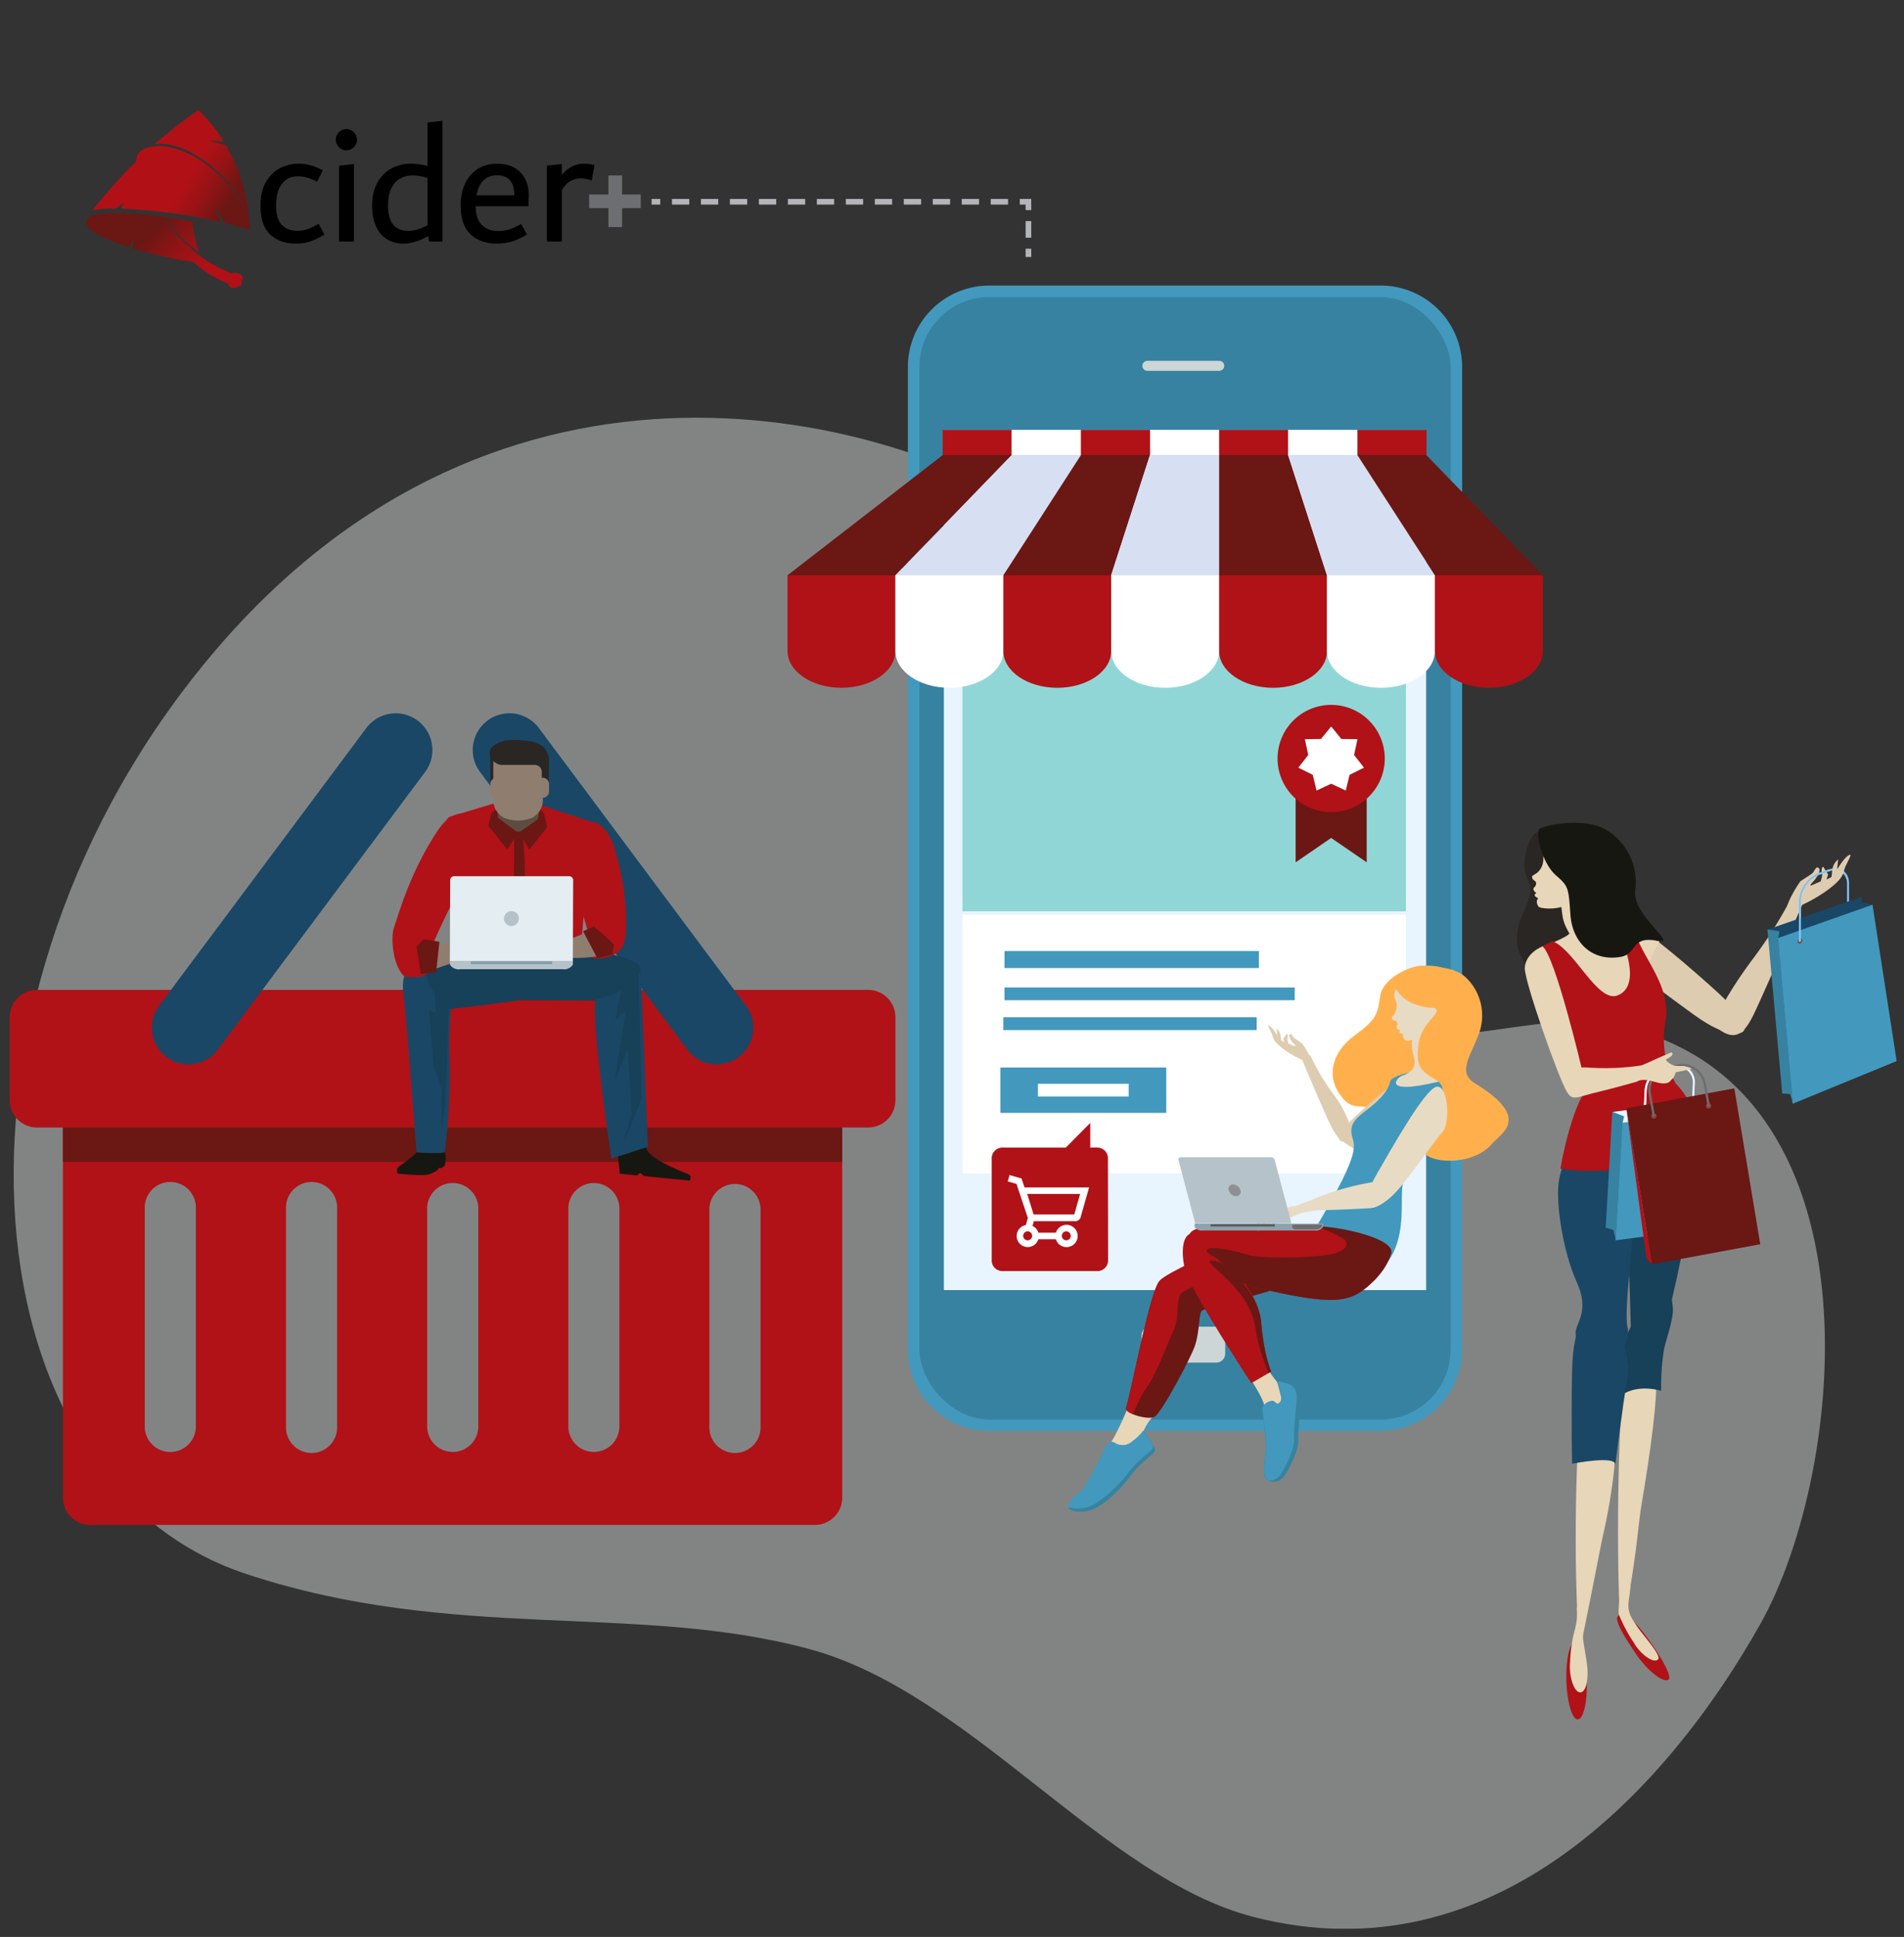 <?xml version="1.0" encoding="UTF-8" standalone="no"?>
<svg
   id="bf578814-2fa2-4bde-9bae-2034c79fda0a"
   data-name="Layer 1"
   width="477"
   height="485"
   viewBox="0 0 477 485"
   version="1.1"
   sodipodi:docname="ConsumerRetail.svg"
   xml:space="preserve"
   inkscape:version="1.3.2 (091e20e, 2023-11-25, custom)"
   xmlns:inkscape="http://www.inkscape.org/namespaces/inkscape"
   xmlns:sodipodi="http://sodipodi.sourceforge.net/DTD/sodipodi-0.dtd"
   xmlns="http://www.w3.org/2000/svg"
   xmlns:svg="http://www.w3.org/2000/svg"><rect x="0" y="0" width="477" height="485" fill="#333333" stroke="none"/><sodipodi:namedview
     id="namedview142"
     pagecolor="#ffffff"
     bordercolor="#000000"
     borderopacity="0.25"
     inkscape:showpageshadow="2"
     inkscape:pageopacity="0.0"
     inkscape:pagecheckerboard="0"
     inkscape:deskcolor="#d1d1d1"
     inkscape:zoom="2.4185567"
     inkscape:cx="238.57204"
     inkscape:cy="230.09591"
     inkscape:window-width="2560"
     inkscape:window-height="1369"
     inkscape:window-x="2552"
     inkscape:window-y="-7"
     inkscape:window-maximized="1"
     inkscape:current-layer="bf578814-2fa2-4bde-9bae-2034c79fda0a" /><defs
     id="defs6"><clipPath
       id="a7f6ac4d-e554-4684-b195-92855c52c3ef"><rect
         x="2.43"
         y="2.53"
         width="472.73"
         height="480.45"
         fill="none"
         id="rect1" /></clipPath><clipPath
       id="a41cd4bd-951c-4011-838d-2c43e813b71a"><rect
         x="-37.03"
         y="67.42"
         width="546.07"
         height="447.26"
         fill="none"
         id="rect2" /></clipPath><clipPath
       id="b4cb8feb-76d9-49ca-895e-83622bbf2834"><path
         d="M61.48,34.29c-6.69,6.82-9.1,15-9.11,23.87,0,1.18,0,2.36,0,3.54a5.15,5.15,0,0,0,.09.88A71.32,71.32,0,0,0,66,94.92a36.2,36.2,0,0,0,10.91,10.37c4.66,2.73,9.37,3.26,14.5.74a18.66,18.66,0,0,1,17,0,14.13,14.13,0,0,0,13.83-.45,30,30,0,0,0,7.13-5.55,56.63,56.63,0,0,0,9.09-12.4c5.52-10,9.51-20.48,8.91-31.89A32.5,32.5,0,0,0,139.83,36c-7.54-9-19.26-11.43-29.76-6-7,3.62-13.55,3.58-20.51,0a24.59,24.59,0,0,0-11.37-2.85,23.24,23.24,0,0,0-16.71,7.15"
         fill="none"
         id="path2" /></clipPath><linearGradient
       id="fac96ea0-28fe-4309-a646-fdc36821e26b"
       x1="-441.28"
       y1="645.36"
       x2="-440.28"
       y2="645.36"
       gradientTransform="matrix(95.07, 0, 0, -85.09, 42005.25, 54982.16)"
       gradientUnits="userSpaceOnUse"><stop
         offset="0"
         stop-color="#6b1914"
         id="stop2" /><stop
         offset="0.05"
         stop-color="#701814"
         id="stop3" /><stop
         offset="0.45"
         stop-color="#931415"
         id="stop4" /><stop
         offset="0.78"
         stop-color="#a81216"
         id="stop5" /><stop
         offset="1"
         stop-color="#b01116"
         id="stop6" /></linearGradient></defs><g
     clip-path="url(#a7f6ac4d-e554-4684-b195-92855c52c3ef)"
     id="g142"><g
       clip-path="url(#a7f6ac4d-e554-4684-b195-92855c52c3ef)"
       id="g8"><g
         opacity="0.52"
         id="g7"><g
           clip-path="url(#a41cd4bd-951c-4011-838d-2c43e813b71a)"
           id="g6"><path
             d="M405.53,256.88c-22.63-4.8-42.85,9-66.73-2.56-25-12.11-21.22-86.35-74.34-123.1-41.27-28.55-138.64-53-210.84,32.05s-63.86,207,8,230.82c52.08,17.25,98,7.08,141.38,18.89,40.26,11,73.49,57.33,111,67,60.54,15.6,104.16-32.72,127-73.33,21.81-38.71,31.19-135.63-35.52-149.77"
             fill="#cccfcf"
             id="path6" /></g></g></g><polygon
       points="229.83 157.56 229.83 157.56 226.01 157.56 226.01 136.38 229.83 136.38 229.83 157.56"
       fill="#174059"
       id="polygon8" /><g
       clip-path="url(#a7f6ac4d-e554-4684-b195-92855c52c3ef)"
       id="g9"><path
         d="M247.85,71.5H345.9a20.4,20.4,0,0,1,20.4,20.4v246a20.39,20.39,0,0,1-20.39,20.39H247.85a20.4,20.4,0,0,1-20.4-20.4v-246A20.39,20.39,0,0,1,247.85,71.5Z"
         fill="#4299bd"
         id="path8" /><rect
         x="230.33"
         y="74.37"
         width="133.09"
         height="281.08"
         rx="17.52"
         fill="#3882a1"
         id="rect8" /></g><rect
       x="236.47"
       y="107.71"
       width="120.81"
       height="215.32"
       fill="#e8f5ff"
       id="rect9" /><rect
       x="241.12"
       y="163.41"
       width="111.1"
       height="64.78"
       fill="#91d6d6"
       id="rect10" /><rect
       x="241.12"
       y="229.09"
       width="111.1"
       height="64.69"
       fill="#fff"
       id="rect11" /><rect
       x="251.65"
       y="238.14"
       width="63.73"
       height="4.26"
       fill="#4299bd"
       id="rect12" /><rect
       x="251.65"
       y="247.26"
       width="72.7"
       height="3.19"
       fill="#4299bd"
       id="rect13" /><rect
       x="251.35"
       y="254.72"
       width="63.48"
       height="3.2"
       fill="#4299bd"
       id="rect14" /><rect
       x="250.62"
       y="267.3"
       width="41.56"
       height="11.36"
       fill="#4299bd"
       id="rect15" /><rect
       x="260.02"
       y="271.38"
       width="22.75"
       height="3.19"
       fill="#fff"
       id="rect16" /><polygon
       points="342.39 215.92 333.49 209.82 324.59 215.92 324.59 197.07 333.49 197.07 342.39 197.07 342.39 215.92"
       fill="#6b1714"
       id="polygon16" /><g
       clip-path="url(#a7f6ac4d-e554-4684-b195-92855c52c3ef)"
       id="g16"><path
         d="M346.92,189.93a13.43,13.43,0,1,1-13.43-13.43,13.43,13.43,0,0,1,13.43,13.43"
         fill="#b01217"
         id="path16" /></g><polygon
       points="333.49 181.91 336.05 185.04 340.08 185.09 339.24 189.04 341.71 192.22 338.1 194.02 337.15 197.95 333.49 196.24 329.83 197.95 328.88 194.02 325.27 192.22 327.75 189.04 326.9 185.09 330.93 185.04 333.49 181.91"
       fill="#fff"
       id="polygon17" /><g
       clip-path="url(#a7f6ac4d-e554-4684-b195-92855c52c3ef)"
       id="g17"><path
         d="M339.19,271.54a2.63,2.63,0,1,0,2.63,2.63,2.63,2.63,0,0,0-2.63-2.63m0,7.64a5,5,0,1,1,5-5,5,5,0,0,1-5,5"
         fill="#fff"
         id="path17" /></g><rect
       x="329.41"
       y="257.47"
       width="2.38"
       height="16.21"
       transform="translate(-90.96 311.57) rotate(-45)"
       fill="#fff"
       id="rect17" /><rect
       x="326.18"
       y="264.86"
       width="4.05"
       height="2.38"
       transform="translate(-92 310) rotate(-45)"
       fill="#fff"
       id="rect18" /><rect
       x="323.31"
       y="262"
       width="4.05"
       height="2.38"
       transform="translate(-90.81 307.14) rotate(-45)"
       fill="#fff"
       id="rect19" /><g
       clip-path="url(#a7f6ac4d-e554-4684-b195-92855c52c3ef)"
       id="g54"><rect
         x="285.97"
         y="332.19"
         width="20.98"
         height="9"
         rx="2.25"
         fill="#ccd6d6"
         id="rect20" /><path
         d="M277.56,290a2.65,2.65,0,0,0-2.65-2.65h-1.77v-6.18L267,287.36h-15.9a2.65,2.65,0,0,0-2.65,2.65v25.62a2.65,2.65,0,0,0,2.65,2.64h23.85a2.65,2.65,0,0,0,2.65-2.64Z"
         fill="#b01217"
         id="path20" /><path
         d="M269.14,304.08h-10.2l-1.6-5.12H270.6Zm-11.69,6.49a1.12,1.12,0,1,1,1.12-1.12,1.12,1.12,0,0,1-1.12,1.12m9.68-2.24a1.12,1.12,0,1,1-1.12,1.12,1.12,1.12,0,0,1,1.12-1.12m-10.46-11-.75-2.24-3-.87-.46,1.6,2.2.63,2.84,8.52-.49,1.77a2.78,2.78,0,1,0,3.12,3.57h4.4a2.79,2.79,0,1,0,0-1.66h-4.4a2.71,2.71,0,0,0-1.46-1.68l.33-1.19h10.35a1.43,1.43,0,0,0,1.45-1.29l2.05-7.16Z"
         fill="#fff"
         id="path21" /><path
         d="M356.16,241.79c10.09-.31,9.32,4.6,9.72,11s-2.52,19.53-8.79,22.57-8.87,10.93-11.1,5.6c-2.59-6.2-5.83-2.27-8.88-5.24-5.36-5.24-3.72-12.1,2.22-16.42s5.78-5.74,6.45-10,7.23-7.41,10.38-7.51"
         fill="#ffb04d"
         id="path22" /><path
         d="M355.56,267.39c-2.09-.31-13.14,9.47-16,12.14s-5.87,6.34-2.81,6.33,6.26-2.61,8.69-4.36,5.71-4.33,7.51-5.48,4.74-8.31,2.64-8.63"
         fill="#deccb0"
         id="path23" /><path
         d="M340.11,288.32s-1.34-8-5.72-13.91a53.51,53.51,0,0,1-6.12-10.15l-2.35.39S332.5,280.44,334,283s1.65,2.22,6.07,5.3"
         fill="#deccb0"
         id="path24" /><path
         d="M320.08,260.07l-.28-2.52a2.85,2.85,0,0,1,1,1.62c.08.78.19,1.73.19,1.73Z"
         fill="#deccb0"
         id="path25" /><path
         d="M322.07,261.75l-.57-1.59.85-1.34s.47.15.17,1.48a9.66,9.66,0,0,0,.62,2Z"
         fill="#deccb0"
         id="path26" /><path
         d="M327.77,266a25.08,25.08,0,0,1-6.19-3.29c-3.05-2.25-2.53-3-3.05-4.06s-1.38-2.5-.29-1.66,2,3,2.59,3.44a11.79,11.79,0,0,0,2.53,1.09c.94.4,1.59.78.9,0a5.82,5.82,0,0,1-1.07-1.44c-.14-.35-.39-.89,0-1.13s.66.56.89.83,1.85,1.23,2.18,1.51a19,19,0,0,1,1.47,2.42c.49.8,1.79,4.2,1.15,4.67,0,0-.15-1.94-1.09-2.34"
         fill="#deccb0"
         id="path27" /><path
         d="M282.48,352.6a73.33,73.33,0,0,1-3.37,7.26c-1.37,2.28-2.54,3.81-3.1,5.85s7.59-.47,8.51-1.8,1.11-5.86,4.37-9.25-6.41-2.06-6.41-2.06"
         fill="#e8d6b8"
         id="path28" /><path
         d="M317.38,307.88s-24.49,10-26.93,12.9-6.62,25.72-8.36,31.83c-.37,1.29,5.52,3.06,7.18,2.14s8.9-14.32,10.09-17.79c1.32-3.84.85-8.43,1.89-8.87,2.19-.91,24-6.37,27.09-8.45s12.15-9.48,11.21-11.91-22.17.15-22.17.15"
         fill="#6b1714"
         id="path29" /><path
         d="M286.43,358.25a23,23,0,0,1,2,2.89c.4.87,1.39,1.73.62,2.64s-3.73,2.82-6,6-6.25,6.77-8.88,8-6.49.84-6.5-.49,2.1-3.17,3.18-3.88,5.37-9.36,5.94-10.7,1.39-2,2.48-1.39a3.55,3.55,0,0,0,4.27-.26,13.9,13.9,0,0,0,2.88-2.75"
         fill="#3882a1"
         id="path30" /><path
         d="M283.55,361a3.55,3.55,0,0,1-4.27.26c-1.09-.61-1.91,0-2.48,1.39s-4.87,10-5.94,10.7-3.2,2.55-3.18,3.88a.57.57,0,0,0,0,.18,8.21,8.21,0,0,0,5.83-.45c2.66-1.24,6.72-4.92,9.06-8.09s5.34-5.13,6.13-6.05a1.13,1.13,0,0,0,.29-.67c-.19-.34-.43-.67-.59-1a23,23,0,0,0-2-2.89,13.9,13.9,0,0,1-2.88,2.75"
         fill="#4299bd"
         id="path31" /><path
         d="M313.34,314.31a43.81,43.81,0,0,1-2.86-3.54c-7.44,3.18-18.44,8.09-20,10-2.43,2.94-6.62,25.72-8.36,31.83-.14.5.63,1.06,1.73,1.51a36,36,0,0,1,3.32-6.57c2.38-3.18,4.47-9.11,6.7-14.08s0-8.78,3.07-10.34,17.6-7.62,16.43-8.82"
         fill="#b01217"
         id="path32" /><path
         d="M356.74,288.07s-3.93,4-5.17,7.89,1.65,14.25-5.29,21.76c-3.53,3.83-24,1.81-24,1.81,16.64-26.83,17.62-31.14,16.64-34.28s-.07-4.63,3.13-7.05,5.55-4.62,6.25-7.44,26-7.94,8.46,17.31"
         fill="#4299bd"
         id="path33" /><path
         d="M363.54,270s-1.3-1-1.53-5.36-.33-6.59.57-8.13-8.33-1.85-8.54,1.33-.75,3.61.21,7-2.37,4.28-3.07,4.55c-1.45.56-5.62,5.49,12.36.65"
         fill="#e8dbc4"
         id="path34" /><path
         d="M356.26,252a10.93,10.93,0,0,0,4.81.16,10,10,0,0,1-8.29,8.45.9.9,0,0,1-.82-.28,1.56,1.56,0,0,1-.5-.93c0-.22.14-.48.06-.5l-.71-.17c-.13,0-.26-.35-.26-.35a2.53,2.53,0,0,0,.21-.44c-.66-.16-.81-.44-.88-.59s.07-.45.2-.7a1.23,1.23,0,0,0-.19-.88c-.12-.16-.77-.27-.92-.41s-.35-.46-.3-.56.27-.37.69-.91a3.87,3.87,0,0,0,.27-3.48,3.13,3.13,0,0,1,0-2.68c.17-.52,1.14,3.06,6.64,4.27"
         fill="#e8dbc4"
         id="path35" /><path
         d="M353.8,242.68c.85-.35,9.31-1.74,13.36,2a13.17,13.17,0,0,1,3.19,14.56c-1.93,5.19-5.3,9.28-.87,12,14.25,8.75,6.79,12.3,4.18,15.29-5,5.77-17.11,4.88-17.51.92-.5-4.94,9.11-13.73,3.66-17-4.05-2.4-5.31-3.66-4.33-9.46s6.85-7.63,3.36-8.81c-4.12-1.38-12.41-6.57-5-9.57"
         fill="#ffb04d"
         id="path36" /><path
         d="M359.88,272.12c-3,.57-12.06,16.9-14.68,21.37s-4.87,10.16-.79,8.76,7.15-5.9,9.58-9.07,5.61-7.7,7.48-9.88,1.36-11.75-1.59-11.18"
         fill="#e8dbc4"
         id="path37" /><path
         d="M313.47,345.57s3.12,4.78,3.29,6.53.39,2.95,1.9,2.58,3.83-4.4,3.49-5.69-3.9-4.33-4.43-6.37-4.28,3.72-4.28,3.72Z"
         fill="#e8d6b8"
         id="path38" /><path
         d="M319.74,345.49a14.37,14.37,0,0,0,3.34,1.09,3.29,3.29,0,0,1,2.84,3.7c-.18,2.42-.71,7.28-.66,10.35s-2.82,8.11-3.6,9.13c-1.23,1.63-4.07,1.64-4.7.21s.13-5.49.18-7.57-.86-8.87-.94-9.69,2.32-2.63,3.16-1.63,1.65-.16,1.66-.91a37.39,37.39,0,0,0-1.28-4.68"
         fill="#3882a1"
         id="path39" /><path
         d="M324.83,350a3.31,3.31,0,0,0-2-3.49,7.33,7.33,0,0,1-.89-.23,10.14,10.14,0,0,1-2.09-.59,32.26,32.26,0,0,1,1.21,4.45c0,.75-.81,1.91-1.66.91h0c-.3.21-.68.23-1.08-.23-1,.24-2.13,1.3-2.08,1.87.08.82,1,7.62.94,9.69s-.82,6.13-.18,7.57a1.6,1.6,0,0,0,.81.79,3.39,3.39,0,0,0,2.8-1.25c.78-1,3.64-6.07,3.6-9.14s.48-7.92.66-10.34"
         fill="#4299bd"
         id="path40" /><path
         d="M331,307.17c-5.19.06-29-1.73-32.4,1.14s2.18,11.06,19.57,14.91,20.72,2.76,26.27-2.75-9.58-13.34-13.44-13.3"
         fill="#b01217"
         id="path41" /><path
         d="M306,315s9.25,7.62,9.95,16.07,2.52,12.36,2.52,12.36l-5,2.91S298,322.74,296.88,318s-.73-9.88,2.66-9.1S306,315,306,315"
         fill="#b01217"
         id="path42" /><path
         d="M313.41,346.31l0,0,4.39-2.55Z"
         fill="#8ad6d9"
         id="path43" /><path
         d="M303.62,316.72c3.39,3.36,9.5,7.82,10.89,15.69a44.21,44.21,0,0,0,3.32,11.38l.63-.36s-1.81-3.92-2.52-12.36-10.23-14.93-10.23-14.93-4.17-1.5-2.09.58"
         fill="#6b1714"
         id="path44" /><path
         d="M331,307.17h-.73c2.15.93,4.92,2.17,6,2.82,1.88,1.12,1.36,3.07-2.46,4s-17.53,1.33-21.32.16-10.67-2.53-10.15-.8c.2.64,2.51,1.49,2.94,2.21,2.09,1.48,2.07,4.28,5.61,5.56a58.08,58.08,0,0,0,7.26,2.07c17.4,3.85,20.72,2.76,26.27-2.75a15.92,15.92,0,0,0,4.11-6.51c1.25-3.94-13.69-6.83-17.55-6.79"
         fill="#6b1714"
         id="path45" /><path
         d="M320.06,304.14s-.1-.6-.57-.56a8.62,8.62,0,0,0-2.67,1.16c-.54.33-2.81,2.32-2.81,2.32a3.49,3.49,0,0,0,2-.82,15.2,15.2,0,0,1,4-2.1"
         fill="#e3c49c"
         id="path46" /><path
         d="M319.69,304.33c-1.13.16-2.05,1.1-2.87,2.48a2.61,2.61,0,0,1-1.75,1.4,18.62,18.62,0,0,1,1.82-2.79,5.76,5.76,0,0,1,1.43-1.44c1.68-1.05,4.27-.05,1.37.35"
         fill="#e3c49c"
         id="path47" /><path
         d="M343.21,302.51c-5.49.39-14.25.56-14.25.56s-12.14,1.67-.71-2.51a69.66,69.66,0,0,1,18.07-4.92c1-.11.49.13,1.54.52,1.82.66-.19,6-4.65,6.35"
         fill="#e8dbc4"
         id="path48" /><path
         d="M318.66,305.05v-.57l1.42-1.37a22.48,22.48,0,0,1,4.76-1.21c1.42,0,6.48-2,7.15-2.06s2.41,2.54,2.41,2.54-5.58.76-7.77,1.24-5.07,2.26-5.92,2.48a22.19,22.19,0,0,0-2.17.66s-.09-.81,2.15-1.54c.59-.19.06-.75.06-.75Z"
         fill="#e8dbc4"
         id="path49" /><path
         d="M320.62,303.55a6,6,0,0,0-2.3,1.23c-.39.5-1.84,3.16-1.84,3.16a3.5,3.5,0,0,0,1.63-1.48,12.15,12.15,0,0,1,2.51-2.91"
         fill="#e8d6b8"
         id="path50" /><path
         d="M320.74,304.47s.38.35.35.58a2.88,2.88,0,0,0,.36-.31c.23-.19,2-1.2,2-1.2a17,17,0,0,1-1.87.53,8.54,8.54,0,0,0-1.35.44c-.06,0-.14.11-.24.17Z"
         fill="#e3c49c"
         id="path51" /><path
         d="M320.68,305.22c-1.51.49-2,1-2.09,1.31.35-.12.93-.3,1.75-.51a10.82,10.82,0,0,0,1.51-.68,2.8,2.8,0,0,1,.83-1.44c.16-.16-1.16.25-1.87.65.12.16.33.53-.13.67"
         fill="#e3c49c"
         id="path52" /><path
         d="M331.48,307.18l0,0,0-.78H299.27v.78s0,0,0,0l.08.14a2.13,2.13,0,0,0,2,.8h28a2.13,2.13,0,0,0,2-.8Z"
         fill="#8ca3ab"
         id="path53" /><path
         d="M323.72,307.31a0,0,0,0,0,0,0l.08.11a1.28,1.28,0,0,0,.47.4h4.9a2.24,2.24,0,0,0,1.93-.64l.08-.12v-.4h-7.46Z"
         fill="#706b6e"
         id="path54" /></g><rect
       x="303.27"
       y="306.55"
       width="16.1"
       height="0.55"
       fill="#59595c"
       id="rect54" /><g
       clip-path="url(#a7f6ac4d-e554-4684-b195-92855c52c3ef)"
       id="g70"><path
         d="M323.54,306.34l-4.18-15.83a1,1,0,0,0-.95-.75H295.8a.56.56,0,0,0-.55.75l4.18,15.83Z"
         fill="#b5c2c9"
         id="path55" /><path
         d="M310.76,298.05a1.09,1.09,0,0,1-1.08,1.46,2,2,0,0,1-1.85-1.46,1.1,1.1,0,0,1,1.08-1.47,2,2,0,0,1,1.85,1.47"
         fill="#8f8f94"
         id="path56" /><path
         d="M197.29,144v19c0,5.09,6.05,9.22,13.51,9.22s13.52-4.13,13.52-9.22V144Z"
         fill="#b01217"
         id="path57" /><path
         d="M224.32,144v19c0,5.09,6.05,9.22,13.52,9.22s13.52-4.13,13.52-9.22V144Z"
         fill="#fff"
         id="path58" /><path
         d="M251.36,144v19c0,5.09,6.05,9.22,13.51,9.22s13.52-4.13,13.52-9.22V144Z"
         fill="#b01217"
         id="path59" /><path
         d="M278.39,144v19c0,5.09,6.05,9.22,13.52,9.22s13.51-4.13,13.51-9.22V144Z"
         fill="#fff"
         id="path60" /><path
         d="M305.42,144v19c0,5.09,6.06,9.22,13.52,9.22s13.52-4.13,13.52-9.22V144Z"
         fill="#b01217"
         id="path61" /><path
         d="M332.46,144v19c0,5.09,6.05,9.22,13.52,9.22s13.51-4.13,13.51-9.22V144Z"
         fill="#fff"
         id="path62" /><path
         d="M359.49,144v19c0,5.09,6.06,9.22,13.52,9.22s13.51-4.13,13.51-9.22V144Z"
         fill="#b01217"
         id="path63" /><path
         d="M236.29,113.86l-39,30.19h27l29.25-30.19Z"
         fill="#6b1714"
         id="path64" /><path
         d="M253.57,113.86Q239,129,224.32,144.05h27l19.49-30.19Z"
         fill="#d6e0f2"
         id="path65" /><path
         d="M270.85,113.86l-19.49,30.19h27l9.75-30.19Z"
         fill="#6b1714"
         id="path66" /><path
         d="M288.14,113.86l-9.75,30.19h27V113.86Z"
         fill="#d6e0f2"
         id="path67" /><path
         d="M305.42,113.86v30.19h27q-4.87-15.11-9.76-30.19Z"
         fill="#6b1714"
         id="path68" /><path
         d="M322.7,113.86q4.89,15.11,9.76,30.19h27L340,113.86Z"
         fill="#d6e0f2"
         id="path69" /><path
         d="M340,113.86l19.5,30.19h27q-14.61-15.11-29.25-30.19Z"
         fill="#6b1714"
         id="path70" /></g><rect
       x="236.16"
       y="107.65"
       width="17.31"
       height="6.26"
       fill="#b01217"
       id="rect70" /><rect
       x="253.47"
       y="107.65"
       width="17.32"
       height="6.26"
       fill="#fff"
       id="rect71" /><rect
       x="270.79"
       y="107.65"
       width="17.32"
       height="6.26"
       fill="#b01217"
       id="rect72" /><rect
       x="288.11"
       y="107.65"
       width="17.32"
       height="6.26"
       fill="#fff"
       id="rect73" /><rect
       x="305.42"
       y="107.65"
       width="17.32"
       height="6.26"
       fill="#b01217"
       id="rect74" /><rect
       x="322.74"
       y="107.65"
       width="17.32"
       height="6.26"
       fill="#fff"
       id="rect75" /><rect
       x="340.07"
       y="107.65"
       width="17.31"
       height="6.26"
       fill="#b01217"
       id="rect76" /><g
       clip-path="url(#a7f6ac4d-e554-4684-b195-92855c52c3ef)"
       id="g81"><path
         d="M450.93,235.87a.39.39,0,0,0,.25-.34V225.38A7.37,7.37,0,0,1,455.9,219l2.11-.74c2.6-.92,4.72.45,4.72,3.05v10.15c0,.14.11.21.25.16a.39.39,0,0,0,.25-.34V221.13c0-2.88-2.34-4.4-5.22-3.38l-2.11.74a8.17,8.17,0,0,0-5.23,7.07v10.15c0,.14.12.21.26.16"
         fill="#7dc2f5"
         id="path76" /><path
         d="M405.38,229.68c3.3-.5,20.66,14.88,25.22,19.07s9.23,10,4.42,10-9.85-4.1-13.67-6.86-9-6.81-11.82-8.62-7.45-13.06-4.15-13.56"
         fill="#deccb0"
         id="path77" /><path
         d="M429.12,256.48s2.67-6.44,9.56-15.76a114.67,114.67,0,0,0,10-15.65l3.34.3S441.34,250,439.22,254.25c-2.38,4.74-4.78,7.14-10.1,2.23"
         fill="#deccb0"
         id="path78" /><path
         d="M460.1,218.89l.41-3.71a4.2,4.2,0,0,0-1.44,2.37c-.13,1.15-.28,2.56-.28,2.56Z"
         fill="#deccb0"
         id="path79" /><path
         d="M457.18,221.34,458,219l-1.25-2s-.68.22-.24,2.17a14.93,14.93,0,0,1-.92,3Z"
         fill="#deccb0"
         id="path80" /><path
         d="M448.81,227.67a37.34,37.34,0,0,0,9.09-4.84c4.49-3.31,3.73-4.41,4.49-6s2-3.67.42-2.44-3,4.37-3.8,5.05-2.33,1-3.72,1.61-2.34,1.15-1.32,0a9,9,0,0,0,1.56-2.13c.2-.51.58-1.3,0-1.65s-1,.82-1.31,1.22-2.71,1.8-3.2,2.21a28.43,28.43,0,0,0-2.16,3.56c-.72,1.18-2.63,6.18-1.69,6.87,0,0,.21-2.85,1.61-3.43"
         fill="#deccb0"
         id="path81" /></g><polygon
       points="469.11 226.54 466.41 225.94 466.36 224.56 442.83 232.75 445.13 237.66 469.11 226.54"
       fill="#1a4766"
       id="polygon81" /><g
       clip-path="url(#a7f6ac4d-e554-4684-b195-92855c52c3ef)"
       id="g97"><path
         d="M406.89,346.35c.36-1.49.59-3,.91-4.46,1.35-2.31,2.6-3.63,3.67-3.68,4-.18,5.44,5.16-.49,40.15-.16.91-1.27,12.07-2.68,19.68-.94,5.06-2.47,7.9-2.49,7.47-1-21.37-.2-53.76,1.08-59.16"
         fill="#e8d6b8"
         id="path82" /><path
         d="M409.75,414c3.12,4.64,7.12,7.51,8.29,6.54s-3.72-8.65-7.27-12.9c-2.74-3.28-4.17-4.05-5.34-3.09s1.2,4.8,4.32,9.45"
         fill="#b01217"
         id="path83" /><path
         d="M409.47,411.63c2.06,3.16,5,4.88,5.92,3.87s-4-6.3-5.32-8.35c-1.14-1.8-2.54-3.25-2-6.57.77-5,.62-9.17.12-9.12,0,0-2-.4-2.06,1.07-.05,3.93-.8,11.05-.59,11.67a37.93,37.93,0,0,0,4,7.43"
         fill="#e8d6b8"
         id="path84" /><path
         d="M396.07,353.76c.3-1.5.48-3,.74-4.49,1.26-2.36,2.47-3.73,3.53-3.82,4-.33,7.23,13.27,1,40.14-.34,1.5-5.51,28.45-5.6,27.39-1.82-21.33-.76-53.77.32-59.22"
         fill="#e8d6b8"
         id="path85" /><path
         d="M392.41,420.9c.17,5.37,1.45,9.68,2.87,9.63s2.43-4.43,2.26-9.79-1.45-9.68-2.87-9.63-2.43,4.43-2.26,9.79"
         fill="#b01217"
         id="path86" /><path
         d="M393.32,416.47c-.22,3.95,1.22,7.42,2.63,7.29s2.14-3.31,1.6-7.23c-.67-5-1.5-6.91-.63-9.93s.44-5.87,0-6.19-2,1.17-1.88,2.64a14.09,14.09,0,0,1-.44,4.74,37.1,37.1,0,0,0-1.26,8.68"
         fill="#e8d6b8"
         id="path87" /><path
         d="M424.08,277.5s2.77,3.32.83,16.08c-1.36,8.93-4.46,26.37-6.73,34.25-1,3.38-2,6.58-2.7,7.49-2.22,3.05-6.1,7.63-6.66,2.08s-.27-32.45-3.05-38-10.54-21.36,18.31-21.91"
         fill="#174059"
         id="path88" /><path
         d="M416.87,338a54.5,54.5,0,0,0-.7,10.26s-6.38-2.08-10.67,1.66c-.6.52-.16-6.87.27-8.59.28-1.11,1.11-4.72,1.94-7.22s5.27-8.87,5.55-10.81,4.72-7.77,5.83,4.16c.26,2.81-1.95,8.6-2.22,10.54"
         fill="#174059"
         id="path89" /><path
         d="M396.06,281.65s-4.71,8.6-5.54,14.15S391.63,313.55,395,321s-.28,10.26-.28,12.76,2.22,10.54,5.27,10.54,8.87-8,7.76-11.93,2-25,1.67-32.17-1.67-22.19-13.32-18.59"
         fill="#1a4766"
         id="path90" /><path
         d="M397.45,330.47s-3.33.28-3.6,12.76,0,23.29,0,23.29,11.09-2.22,10.81.28,1.94-15.81,3-21.35-1.66-11.1-3-14.43-6.1-1.94-7.21-.55"
         fill="#1a4766"
         id="path91" /><path
         d="M385.62,208.53a36.93,36.93,0,0,1,10.82,9.95c3.6,5.28,5.43,7.86,1.9,13.21s3.77,17.29-.76,13.72c-5.28-4.15-5.9.63-9.88-.57-7-2.12-9.2-8.69-6.59-15s2.91-6.6,1.28-10.52,1.36-12,3.23-10.82"
         fill="#292624"
         id="path92" /><path
         d="M405,236.93s-1.74-.79-3.21-5.59-2.2-7.31-1.62-9.28-9.87.23-9.21,3.86.16,4.26,2.17,7.75.89,4.93-.9,5,12.89-.28,12.77-1.78"
         fill="#e8d6b8"
         id="path93" /><path
         d="M395.08,223.8s1.61,8.27-2.93,10.73a27.83,27.83,0,0,1-4.1,1.85l18.49,17.51,9.22-18.29s-12.81-.44-13.17-5.85c-.68-10.25-5.36-19.52-7.51-5.95"
         fill="#e8d6b8"
         id="path94" /><path
         d="M393.23,219.33a11.07,11.07,0,0,0,5.16,2.08A11.56,11.56,0,0,1,386,227.28a1,1,0,0,1-.78-.63,1.88,1.88,0,0,1-.17-1.21c.08-.23.34-.46.27-.51l-.7-.47c-.13-.08-.15-.49-.15-.49a3.78,3.78,0,0,0,.41-.39c-.66-.43-.71-.79-.72-1s.25-.46.49-.69a1.38,1.38,0,0,0,.14-1c-.06-.22-.72-.59-.83-.81s-.2-.64-.1-.72a12.91,12.91,0,0,1,1.11-.72,4.47,4.47,0,0,0,1.67-3.67c.11-2.11.61-2,1.06-2.91,1.17-2.38,1.92,4.63,5.51,7.28"
         fill="#e8d6b8"
         id="path95" /><path
         d="M389,235.7c5.46,2.15,11.25,15.42,16.19,13.56,6.74-2.54.57-15.28.57-15.28s3.52-1.62,3.69-1c1.84,6.75,9.42,13.84,7.77,22.92a22.59,22.59,0,0,0,2.61,15.44s4.25,3.78,7.09,13.58a52.53,52.53,0,0,1-36,7.7c2.94-16,6.68-20.11,6.68-20.11s-6.44-14.05-6.05-19.32-5.66-16.09-5.66-16.09Z"
         fill="#b01217"
         id="path96" /><path
         d="M385.47,207.8c.26-1,10.95-3.32,16.54-.23A15.24,15.24,0,0,1,409.65,223c-.73,6.37,11.18,13.71,5.53,12.58-6.59-1.32-5,3.22-9.08,4-7.21,1.29-12.13-3.58-12.65-10.37s-.37-7.2-3.61-10-4.92-9.3-4.37-11.42"
         fill="#171712"
         id="path97" /></g><polygon
       points="445.39 234.9 449.1 276.38 475.16 265.69 469.11 226.54 445.39 234.9"
       fill="#4299bd"
       id="polygon97" /><g
       clip-path="url(#a7f6ac4d-e554-4684-b195-92855c52c3ef)"
       id="g99"><path
         d="M450.37,235.89a.4.4,0,0,0,.58.38.93.93,0,0,0,.59-.8.4.4,0,0,0-.59-.37.91.91,0,0,0-.58.79"
         fill="#854538"
         id="path98" /><path
         d="M455.9,218.49l2.11-.74.32-.1v.51l-.32.09-2.11.75a7.37,7.37,0,0,0-4.72,6.38v10.15a.39.39,0,0,1-.25.34.18.18,0,0,1-.26-.16V225.56a8.17,8.17,0,0,1,5.23-7.07"
         fill="#7dc2f5"
         id="path99" /></g><polygon
       points="449.17 276.33 448.48 273.95 446.49 273.8 442.78 232.7 445.8 233.21 445.49 234.95 449.17 276.33"
       fill="#3882a1"
       id="polygon99" /><g
       clip-path="url(#a7f6ac4d-e554-4684-b195-92855c52c3ef)"
       id="g100"><path
         d="M411.79,283.35a.32.32,0,0,0,.27-.29l.48-10.2a5.9,5.9,0,0,1,4.94-5.37l2.11-.28a3.84,3.84,0,0,1,4.5,4.12l-.48,10.21a.21.21,0,0,0,.24.22.33.33,0,0,0,.27-.29l.48-10.2a4.26,4.26,0,0,0-5-4.57l-2.11.28a6.55,6.55,0,0,0-5.48,5.95l-.48,10.2a.21.21,0,0,0,.24.22"
         fill="#e8f5ff"
         id="path100" /></g><polygon
       points="430.12 278 427.5 276.81 427.51 275.41 403.97 278.41 406 283.86 430.12 278"
       fill="#e8f5ff"
       id="polygon100" /><polygon
       points="404.71 310.58 428.45 307.44 430.12 278 406.39 281.15 404.71 310.58"
       fill="#4299bd"
       id="polygon101" /><g
       clip-path="url(#a7f6ac4d-e554-4684-b195-92855c52c3ef)"
       id="g104"><path
         d="M423.25,281.66a.47.47,0,0,0,.55.51.73.73,0,0,0,.62-.67.48.48,0,0,0-.56-.51.72.72,0,0,0-.61.67"
         fill="#854538"
         id="path101" /><path
         d="M411.24,283.25a.48.48,0,0,0,.56.51.72.72,0,0,0,.61-.67.48.48,0,0,0-.56-.51.73.73,0,0,0-.61.67"
         fill="#854538"
         id="path102" /><path
         d="M417.51,267l2.11-.28.32,0,0,.51-.32,0-2.11.28a5.91,5.91,0,0,0-4.94,5.37l-.48,10.2a.32.32,0,0,1-.27.29.21.21,0,0,1-.24-.22l.48-10.2a6.55,6.55,0,0,1,5.48-5.95"
         fill="#e8f5ff"
         id="path103" /><path
         d="M424.47,274l-.35,7.48a.33.33,0,0,1-.27.29.2.2,0,0,1-.24-.22l.36-7.66Z"
         fill="#e8f5ff"
         id="path104" /></g><polygon
       points="404.79 310.55 404.22 308 402.27 307.4 403.92 278.35 406.87 279.53 406.49 281.21 404.79 310.55"
       fill="#3882a1"
       id="polygon104" /><polygon
       points="413.93 316.56 440.99 311.55 434.49 272.52 407.43 277.53 413.93 316.56"
       fill="#6b1714"
       id="polygon105" /><g
       clip-path="url(#a7f6ac4d-e554-4684-b195-92855c52c3ef)"
       id="g108"><path
         d="M427.37,277.05a.67.67,0,0,0,.79.54.68.68,0,0,0,.55-.79.69.69,0,0,0-.79-.54.68.68,0,0,0-.55.79"
         fill="#854538"
         id="path105" /><path
         d="M413.68,279.58a.67.67,0,0,0,.79.54.67.67,0,1,0-.24-1.32.67.67,0,0,0-.55.78"
         fill="#854538"
         id="path106" /><path
         d="M414.36,279.67a.3.3,0,0,0,.24-.34l-1-5.49A5.45,5.45,0,0,1,418,267.5l2.4-.45a5.48,5.48,0,0,1,6.38,4.35l1,5.49a.29.29,0,0,0,.34.23.3.3,0,0,0,.24-.34l-1-5.48a6.06,6.06,0,0,0-7.06-4.82l-2.41.45a6,6,0,0,0-4.86,7l1,5.49a.29.29,0,0,0,.34.24"
         fill="#6e6e70"
         id="path107" /><path
         d="M386.39,237s-4.19,1.56-4.39,5.36c-.16,3.18,8.26,27.11,10.49,30.93,1.51,2.59,2.32,1.41,8.39,0,2.88-.67,9.2-2.45,9.2-2.45s1.17-1,4.29,0,3.9,0,3.9,0l1-1,.59-1.36,3.9-.79s-.2-.78-3.71-.78c-1.17,0-2.78-1.22-2.63-1.66,0,0,2.48-1.17,1.26-1.75,0,0-1.07.51-2.29,1s-4.74,2.21-5.32,2.3c-9.35,1.34-14.26.16-14.85.55,0,0-6.68-28.24-9.81-30.39"
         fill="#e8d6b8"
         id="path108" /></g><polygon
       points="413.93 316.56 412.49 315.2 407.43 277.53 413.93 316.56"
       fill="#b01217"
       id="polygon108" /><g
       clip-path="url(#a7f6ac4d-e554-4684-b195-92855c52c3ef)"
       id="g119"><path
         d="M306.7,91.6a1.24,1.24,0,0,1-1.25,1.25h-18a1.25,1.25,0,0,1,0-2.5h18a1.24,1.24,0,0,1,1.25,1.25"
         fill="#ccd6d6"
         id="path109" /><path
         d="M42.65,363.57a6.41,6.41,0,0,0,6.42-6.42V302.63a6.41,6.41,0,1,0-12.81,0v54.52a6.4,6.4,0,0,0,6.39,6.42m29-6.42a6.41,6.41,0,1,0,12.81,0V302.63a6.41,6.41,0,1,0-12.81,0Zm35.36,0a6.41,6.41,0,1,0,12.82,0V302.63a6.41,6.41,0,1,0-12.82,0Zm35.37,0a6.4,6.4,0,1,0,12.8,0V302.63a6.4,6.4,0,1,0-12.8,0Zm35.33,0a6.42,6.42,0,1,0,12.83,0V302.63a6.42,6.42,0,0,0-12.83,0ZM37.44,256.37H189.28A21.71,21.71,0,0,1,211,278.08V375a6.83,6.83,0,0,1-6.84,6.83H22.6A6.83,6.83,0,0,1,15.76,375V278.08a21.7,21.7,0,0,1,21.68-21.71"
         fill="#b01217"
         id="path110" /><path
         d="M211,278.08v12.85H15.76V278.08a21.69,21.69,0,0,1,19.82-21.61H191.15A21.67,21.67,0,0,1,211,278.08"
         fill="#6b1714"
         id="path111" /><path
         d="M224.32,275.49a6.83,6.83,0,0,1-6.84,6.83H9.26a6.83,6.83,0,0,1-6.83-6.83v-20.8a6.83,6.83,0,0,1,6.83-6.83H217.48a6.83,6.83,0,0,1,6.84,6.83Z"
         fill="#b01217"
         id="path112" /><path
         d="M179.54,266.52a9.19,9.19,0,0,0,7.35-14.69L135,182.3a9.19,9.19,0,1,0-14.74,11l51.93,69.51a9.15,9.15,0,0,0,7.37,3.72"
         fill="#1a4766"
         id="path113" /><path
         d="M47.22,266.52a9.2,9.2,0,0,1-7.35-14.69l51.9-69.53a9.19,9.19,0,1,1,14.73,11L54.58,262.8a9.16,9.16,0,0,1-7.36,3.72"
         fill="#1a4766"
         id="path114" /><path
         d="M124.86,250.44s21.94.05,30.4.18c5.86.09,6.39-8.26,4.08-9.52-7-3.82-28.9-5.78-28.9-5.78L115.56,249s.83,0,9.3,1.45"
         fill="#174059"
         id="path115" /><path
         d="M145.54,205.69s5.64-1.58,8.09,5.79c3.77,11.3,3.44,21.66,2.91,23.87-.24,1-1,4.53-7.26,4.66-2.56.06-1.54-5.42-1.54-5.42a121.65,121.65,0,0,1-3.38-12.51c-1.74-7.87,1.18-16.39,1.18-16.39"
         fill="#b01217"
         id="path116" /><path
         d="M150,206.33l-14.46-4.68-10.95-.73-12,3.62s-3.92,2.71-.28,11.4,2.25,22.32,2.25,22.32l30.93,1a252.94,252.94,0,0,1,2.64-25.19c.46-2.81.51-6.12,1.86-7.73"
         fill="#b01217"
         id="path117" /><path
         d="M128.78,238.64h1.58a131.26,131.26,0,0,0-.25-36.82l-1.43.85c.4,12.39-.28,24.78.1,36"
         fill="#6b1714"
         id="path118" /><path
         d="M134.93,205.06a3.6,3.6,0,0,1-3,3.19h-4.09a3.59,3.59,0,0,1-3-3.19c-.34-2.76-.67-5.51-1-8.27-.22-1.66.76-5,2.94-6a7.81,7.81,0,0,1,6.25,0c2.18,1,3.16,4.3,2.94,6-.34,2.76-.67,5.51-1,8.27"
         fill="#5c4d40"
         id="path119" /></g><polygon
       points="129.71 208.46 127.11 212.71 122.35 206.76 123.1 203.64 124.64 202.37 124.66 204.72 129.71 208.46"
       fill="#6b1714"
       id="polygon119" /><polygon
       points="130.02 208.46 132.61 212.71 137.04 207.17 136.31 203.77 135.2 202.34 134.75 205.13 130.02 208.46"
       fill="#6b1714"
       id="polygon120" /><g
       clip-path="url(#a7f6ac4d-e554-4684-b195-92855c52c3ef)"
       id="g131"><path
         d="M129.25,185.59a3.26,3.26,0,0,0-2.74,1.47h-1.12a2.54,2.54,0,0,0-2.54,2.54v6.26h1.79v-2.55a1.78,1.78,0,0,1,1.78-1.78h.48a3.26,3.26,0,0,0,3.27-3.27v-2.67Z"
         fill="#292624"
         id="path120" /><path
         d="M126.09,198.19a1.55,1.55,0,0,1-1.55,1.55h-.13a1.55,1.55,0,0,1-1.56-1.55v-1.88a1.55,1.55,0,0,1,1.56-1.55h.13a1.57,1.57,0,0,1,1.42.92Z"
         fill="#8f7d70"
         id="path121" /><path
         d="M136,200.57a5.12,5.12,0,0,1-2.65,4.2,9.53,9.53,0,0,1-7.12,0,5.12,5.12,0,0,1-2.65-4.2V189.5a2.75,2.75,0,0,1,2.91-2.44h6.6A2.75,2.75,0,0,1,136,189.5Z"
         fill="#8f7d70"
         id="path122" /><path
         d="M131.48,185.45a9.35,9.35,0,0,1,4.39,1.33,5.11,5.11,0,0,1,1.65,3.1c.06.69,0,1.46,0,2.17v3.81h-1.78v-2.55a1.78,1.78,0,0,0-1.78-1.78h-8.12c-2.47,0-4.56-3.29-2-4.92a7.71,7.71,0,0,1,2.7-1.16,18,18,0,0,1,5,0"
         fill="#292624"
         id="path123" /><path
         d="M134.29,196.31a1.54,1.54,0,0,1,1.55-1.55H136a1.55,1.55,0,0,1,1.55,1.55v1.88a1.56,1.56,0,0,1-1.55,1.55h-.13a1.55,1.55,0,0,1-1.42-.92Z"
         fill="#8f7d70"
         id="path124" /><path
         d="M99.66,292.37c-.33.41-.09,1.49-.09,1.49s5.91.66,7.81.21a9.89,9.89,0,0,0,2.11-1c.13-.07.37-.53.49-.6s.37.09.57,0a6.92,6.92,0,0,0,.9-.62c.52-2.71-.17-3.8-.17-3.8s-5-1.67-6-.51c-2.22,2.75-4.91,4-5.65,4.86"
         fill="#171712"
         id="path125" /><path
         d="M154.84,289.43l.41,4.46,4.46.44s.31-.6.69-.56.67.69,1.1.73l2.4.24,8.95.87s.3-.9.08-1.24a4.54,4.54,0,0,0-1.31-.72c-2.24-.87-8.65-3.54-9.58-5.86-1.13-2.82-7.2,1.64-7.2,1.64"
         fill="#171712"
         id="path126" /><path
         d="M148.09,233,133,239.14s10.71,1.53,17.4.17c4.53-.93-2.1-6.53-2.3-6.34"
         fill="#8f7d70"
         id="path127" /><path
         d="M113.82,242.37s-1.45,13.78-1.25,21.07a157.81,157.81,0,0,1-1.13,25c-.08.55-7.1.13-7.1.13s-2.52-34.17-3.27-39.8,1.43-9.68,12.75-6.41"
         fill="#1a4766"
         id="path128" /><path
         d="M158,245.69s-2.26,3.57-8.46,4.42c-2.25.3,3.61,40,3.61,40l9.17-2.94-1.77-43.9Z"
         fill="#1a4766"
         id="path129" /><path
         d="M132.69,250.11s-12,1.71-20,2.55c-2.94.3-5.47-7.91-5.81-8.26a6,6,0,0,0-4.19-2c1.74-1.88,10.71-3.62,20.09-5.82s10.82-.81,10.82-.81Z"
         fill="#174059"
         id="path130" /><path
         d="M122.79,236.54c-9.38,2.2-18.35,3.94-20.09,5.82a6,6,0,0,1,4.19,2c.09.1.63,2.73,1,3.67-1.52-2.76,20.52-10.53,25.29-12.54-.9-.28-3.49-.61-10.4,1"
         fill="#174059"
         id="path131" /></g><polygon
       points="112.49 250 111.58 276.83 110.66 283.05 110.56 276.83 110.76 272.95 108.62 266.94 107.5 252.96 109.13 253.58 108.92 247.46 112.49 250"
       fill="#174059"
       id="polygon131" /><g
       clip-path="url(#a7f6ac4d-e554-4684-b195-92855c52c3ef)"
       id="g137"><path
         d="M157.67,242.36l2.25.61.81,32.23L156,286.72l2.25-7.85-.92-16.22s-3.27,7.85-3.27,7.45,2.76-17,2.76-17-3.06,2.56-2.76,2.45,1.84-11.62,3.57-13.15"
         fill="#174059"
         id="path132" /><path
         d="M119.23,204.68s-4.82-3.78-9.53,3.23c-6.91,10.27-9.91,21.19-11,24.35-.84,2.43-.37,9.28,2.45,12.1.68.68,4.76.14,4.76.14l2.68-1.85-1.12-2.16-.07-1.7s3.43-8.26,7.63-16.07,4.21-18,4.21-18"
         fill="#b01217"
         id="path133" /><path
         d="M107.45,236.07l15.64.82s-15.06,6.91-15.56,5.72c-2.82-6.75-.08-6.54-.08-6.54"
         fill="#8f7d70"
         id="path134" /><path
         d="M116.06,235.59c.91-.44.83-.45.83-.45a3.8,3.8,0,0,0,2,1.18c.6.09,2.54.12,2.54.12l2.88.07,1.33-.07a2.61,2.61,0,0,1,1,0c.58.38.08.68.08.68l-5.16.73,5,.61s.63.19.66.53-.19.3-.19.3l-5.76.62,2.53.6s.6.19.65.52.07.46.07.46l-5.3-.52s-4-5-3.13-5.4"
         fill="#e8d6b8"
         id="path135" /><path
         d="M121.78,238.78l3.47.63a2.94,2.94,0,0,1,1.14.31.46.46,0,0,1,.17.65l-5.32-.44Z"
         fill="#e8d6b8"
         id="path136" /><path
         d="M143.53,241.51l0,0,0-1H112.71v1s0,0,0,0l.1.18a2.68,2.68,0,0,0,2.55,1h25.52a2.66,2.66,0,0,0,2.54-1Z"
         fill="#b5c2c9"
         id="path137" /></g><rect
       x="117.92"
       y="240.72"
       width="20.41"
       height="0.7"
       fill="#879ca6"
       id="rect137" /><g
       clip-path="url(#a7f6ac4d-e554-4684-b195-92855c52c3ef)"
       id="g139"><path
         d="M143.51,240.6l.08-20.21a1,1,0,0,0-1-1H113.78a1,1,0,0,0-1,1l-.08,20.21Z"
         fill="#e3edf2"
         id="path138" /><path
         d="M130,230a1.87,1.87,0,1,1-1.86-1.86A1.85,1.85,0,0,1,130,230"
         fill="#b5c2c9"
         id="path139" /></g><polygon
       points="105.42 243.88 104.35 237.03 106.13 235.19 110.08 235.82 109.27 243.41 105.42 243.88"
       fill="#6b1714"
       id="polygon139" /><polygon
       points="153.39 238.97 153.8 236.44 148.8 231.95 146.09 233.18 149.63 239.94 153.39 238.97"
       fill="#6b1714"
       id="polygon140" /><g
       clip-path="url(#b4cb8feb-76d9-49ca-895e-83622bbf2834)"
       id="g140" /><g
       clip-path="url(#a7f6ac4d-e554-4684-b195-92855c52c3ef)"
       id="g141" /><line
       x1="168.34"
       y1="50.52"
       x2="254.02"
       y2="50.52"
       fill="none"
       stroke="#b3b5b8"
       stroke-width="1.41"
       stroke-dasharray="4.34 2.92"
       id="line141" /><line
       x1="257.65"
       y1="55.36"
       x2="257.65"
       y2="60.9"
       fill="none"
       stroke="#b3b5b8"
       stroke-width="1.41"
       stroke-dasharray="4.16 2.75"
       id="line142" /><path
       d="M257.65,62.27v2.08m-2.17-13.83h2.17v2.09m-94.41-2.09h2.17"
       fill="none"
       stroke="#b3b5b8"
       stroke-width="1.41"
       id="path142" /></g><g
     id="g143"
     transform="matrix(0.223,0,0,0.223,20.262,26.315)"><g
       id="Layer_2">
	<rect
   x="592.667"
   y="79"
   fill="#6d6e71"
   width="15.333"
   height="58"
   id="rect1-3" />
	<rect
   x="571"
   y="100.362"
   fill="#6d6e71"
   width="58"
   height="15.334"
   id="rect2-2" />
</g><g
       id="Layer_3">
	<g
   id="g6-0">
		<path
   d="m 212.678,145.361 c -7.257,-6.802 -10.882,-17.65 -10.882,-32.549 0,-10.752 2.071,-19.657 6.218,-26.72 4.145,-7.06 9.489,-12.209 16.032,-15.449 6.54,-3.237 13.505,-4.858 20.89,-4.858 8.55,0 17.489,2.462 26.817,7.384 l -6.219,12.825 c -4.536,-2.201 -8.453,-3.756 -11.756,-4.664 -3.304,-0.905 -6.704,-1.36 -10.202,-1.36 -7.645,0 -13.603,2.884 -17.877,8.647 -4.275,5.766 -6.413,13.83 -6.413,24.193 0,10.104 2.168,17.361 6.51,21.764 4.339,4.406 10.202,6.607 17.586,6.607 4.403,0 8.386,-0.681 11.951,-2.041 3.562,-1.359 7.481,-3.27 11.756,-5.732 l 6.607,11.854 c -4.794,3.108 -9.75,5.604 -14.866,7.481 -5.119,1.876 -10.785,2.817 -17.003,2.817 -12.18,0.003 -21.896,-3.397 -29.149,-10.199 z"
   id="path2-6" />
		<path
   d="m 292.348,49.171 c -1.816,-1.099 -3.273,-2.557 -4.373,-4.372 -1.102,-1.813 -1.651,-3.756 -1.651,-5.83 0,-2.202 0.549,-4.208 1.651,-6.024 1.099,-1.813 2.557,-3.27 4.373,-4.372 1.813,-1.099 3.756,-1.652 5.83,-1.652 2.201,0 4.208,0.553 6.024,1.652 1.813,1.102 3.27,2.56 4.373,4.372 1.099,1.816 1.651,3.823 1.651,6.024 0,2.074 -0.552,4.017 -1.651,5.83 -1.103,1.815 -2.56,3.273 -4.373,4.372 -1.815,1.102 -3.823,1.652 -6.024,1.652 -2.074,0 -4.017,-0.55 -5.83,-1.652 z m -2.332,104.06 V 68.118 l 16.712,-1.943 v 87.057 h -16.712 z"
   id="path3" />
		<path
   d="m 406.221,17.594 v 135.638 h -15.157 l -0.777,-6.219 c -4.663,2.721 -9.395,4.828 -14.186,6.315 -4.794,1.488 -9.264,2.235 -13.408,2.235 -7.515,0 -13.928,-1.719 -19.238,-5.149 -5.313,-3.432 -9.36,-8.356 -12.145,-14.769 -2.787,-6.413 -4.178,-13.958 -4.178,-22.639 0,-9.844 1.909,-18.331 5.732,-25.457 3.819,-7.123 9.036,-12.534 15.643,-16.226 6.607,-3.692 14.119,-5.538 22.542,-5.538 5.568,0 11.723,0.844 18.46,2.526 V 19.537 Z m -55.382,116.594 c 3.887,4.664 9.392,6.996 16.518,6.996 7.512,0 14.896,-2.138 22.152,-6.413 V 81.915 C 383.68,79.972 377.978,79 372.408,79 c -5.313,0 -10.007,1.199 -14.088,3.595 -4.081,2.398 -7.32,6.121 -9.716,11.173 -2.399,5.052 -3.596,11.338 -3.596,18.85 0.001,9.716 1.944,16.906 5.831,21.57 z"
   id="path4" />
		<path
   d="m 502.798,113.59 h -59.269 c 0.128,9.716 2.493,16.778 7.093,21.181 4.598,4.406 10.524,6.607 17.781,6.607 5.18,0 9.683,-0.646 13.505,-1.943 3.82,-1.294 8.064,-3.304 12.729,-6.024 l 6.412,11.854 c -10.623,6.867 -21.764,10.299 -33.423,10.299 -12.437,0 -22.381,-3.465 -29.829,-10.396 -7.451,-6.929 -11.173,-17.908 -11.173,-32.938 0,-8.551 1.554,-16.323 4.663,-23.319 3.109,-6.996 7.739,-12.598 13.895,-16.809 6.151,-4.208 13.699,-6.315 22.639,-6.315 7.512,0 13.924,1.524 19.237,4.566 5.311,3.045 9.328,7.224 12.049,12.534 2.72,5.313 4.08,11.401 4.08,18.266 z M 451.982,84.83 c -3.822,4.017 -6.315,9.522 -7.481,16.518 h 42.362 v -0.777 c 0,-7.253 -1.651,-12.695 -4.955,-16.323 -3.303,-3.625 -8,-5.441 -14.088,-5.441 -6.738,-0.001 -12.017,2.009 -15.838,6.023 z"
   id="path5" />
		<path
   d="m 571.198,66.175 c 1.813,0.261 3.756,0.65 5.829,1.166 l -3.108,17.294 c -4.406,-1.554 -8.423,-2.332 -12.049,-2.332 -4.147,0 -7.967,0.908 -11.465,2.72 -3.498,1.816 -6.868,5.247 -10.104,10.299 V 153.23 H 523.589 V 67.924 l 16.712,-1.749 v 12.242 c 3.236,-4.145 6.995,-7.287 11.271,-9.425 4.275,-2.137 8.809,-3.206 13.603,-3.206 2.2,0 4.208,0.131 6.023,0.389 z"
   id="path6-4" />
	</g>
</g><g
       id="Layer_1">
	<g
   id="g12">
		<linearGradient
   id="SVGID_1_"
   gradientUnits="userSpaceOnUse"
   x1="126.651"
   y1="196.694"
   x2="78.06"
   y2="145.891">
			<stop
   offset="0"
   style="stop-color:#B11116"
   id="stop6-1" />
			<stop
   offset="0.478"
   style="stop-color:#971315"
   id="stop7" />
			<stop
   offset="0.706"
   style="stop-color:#841515"
   id="stop8" />
			<stop
   offset="1"
   style="stop-color:#6B1714"
   id="stop9" />
		</linearGradient>
		<path
   fill-rule="evenodd"
   clip-rule="evenodd"
   fill="url(#SVGID_1_)"
   d="m 93.545,127.244 c 8.503,13.27 19.834,24.197 32.641,35.922 5.774,5.287 12.621,10 20.011,14.434 5.156,3.094 10.836,6.186 17.058,8.857 1.934,0.832 4.55,2.377 6.069,2.461 0.846,0.047 1.7,-0.424 2.46,-0.494 6.057,-0.555 13.071,3.689 8.529,9.352 0.852,0.705 1.453,5.717 -5.084,6.232 -3.033,3.037 -9.414,1.01 -9.514,-3.281 -5.883,-2.594 -11.669,-5.213 -17.059,-8.365 -5.311,-3.105 -10.544,-6.428 -14.926,-10.498 -3.363,-1.045 -5.343,-4.596 -8.365,-5.904 -1.662,-0.719 -3.253,-0.58 -5.249,-0.818 -10.376,-1.248 -21.276,-3.902 -31.82,-6.234 -10.59,-2.342 -20.837,-5.08 -30.017,-7.873 0.221,-3.441 0.615,-6.711 0.82,-10.17 -1.77,2.223 -3.38,6.023 -5.249,8.693 -12.259,-4.248 -26.844,-9.178 -37.89,-16.074 -3.827,-2.389 -9.63,-5.938 -10.005,-10.988 -0.45,-6.049 5.813,-8.439 11.481,-9.514 13.667,-2.592 33.328,-1.805 48.387,-0.658 10.248,0.783 20.422,2.393 30.344,3.611 10.117,1.24 19.984,2.51 29.197,4.756 0.845,13.207 3.928,24.174 7.381,34.773 -0.771,0.078 -1.565,-1.061 -2.46,-1.805 -2.508,-2.09 -5.231,-4.223 -7.873,-6.396 -6.928,-5.705 -13.186,-12.262 -19.191,-19.191 -3.255,-3.759 -6.683,-7.127 -9.676,-10.828 z"
   id="path9"
   style="fill:url(#SVGID_1_)" />
		<linearGradient
   id="SVGID_2_"
   gradientUnits="userSpaceOnUse"
   x1="115.25"
   y1="87.838"
   x2="162.039"
   y2="116.281">
			<stop
   offset="0"
   style="stop-color:#B11116"
   id="stop10" />
			<stop
   offset="0.478"
   style="stop-color:#971315"
   id="stop11" />
			<stop
   offset="1"
   style="stop-color:#6B1714"
   id="stop12" />
		</linearGradient>
		<path
   fill-rule="evenodd"
   clip-rule="evenodd"
   fill="url(#SVGID_2_)"
   d="m 83.211,43.756 c -0.204,-0.639 0.659,-0.864 0.984,-1.148 14.832,-12.972 31.264,-25.602 47.73,-37.069 11.138,10.294 20.637,22.228 28.705,35.593 -5.821,-0.467 -11.471,-1.105 -17.387,-1.477 6.539,1.99 13.31,3.749 20.011,5.577 14.516,25.781 25.33,56.133 26.736,94.478 0.001,-0.242 -0.063,-1.342 0.164,-0.82 0,0.219 0,0.436 0,0.656 -0.197,1.033 -2.158,0.131 -3.116,-0.164 -7.662,-2.357 -16.604,-5.053 -24.768,-6.889 -4.505,-6.922 -8.863,-13.99 -13.45,-20.832 2.707,6.645 5.736,12.963 8.366,19.684 -34.551,-7.822 -71.305,-13.441 -112.029,-15.09 0.948,-2.17 1.987,-4.248 3.117,-6.234 -1.575,0.641 -2.972,1.775 -4.756,2.953 -1.334,0.881 -3.254,2.766 -4.757,3.115 -2.063,0.484 -4.76,-0.107 -7.053,0 -6.314,0.299 -12.931,0.818 -18.535,2.133 3.362,-5.082 7.47,-9.76 11.481,-14.434 C 36.608,89.863 48.822,75.725 62.216,63.11 62.273,53.729 67.841,49.947 75.01,47.692 c 11.013,-3.465 25.425,-1.135 35.429,2.46 13.614,4.893 25.638,12.082 35.429,20.175 15.139,12.514 28.788,26.864 37.562,45.927 2.791,6.064 5.609,14.572 6.233,21.814 0.14,0.029 0.154,-0.064 0.163,-0.164 -1.366,-14.176 -7.397,-26.449 -13.941,-36.742 C 169.191,90.634 161.324,81.571 152.758,73.77 144.076,65.865 134.477,58.582 123.234,52.775 112.209,47.084 98.668,42.153 83.211,43.756 Z"
   id="path12"
   style="fill:url(#SVGID_2_)" />
	</g>
</g></g></svg>
